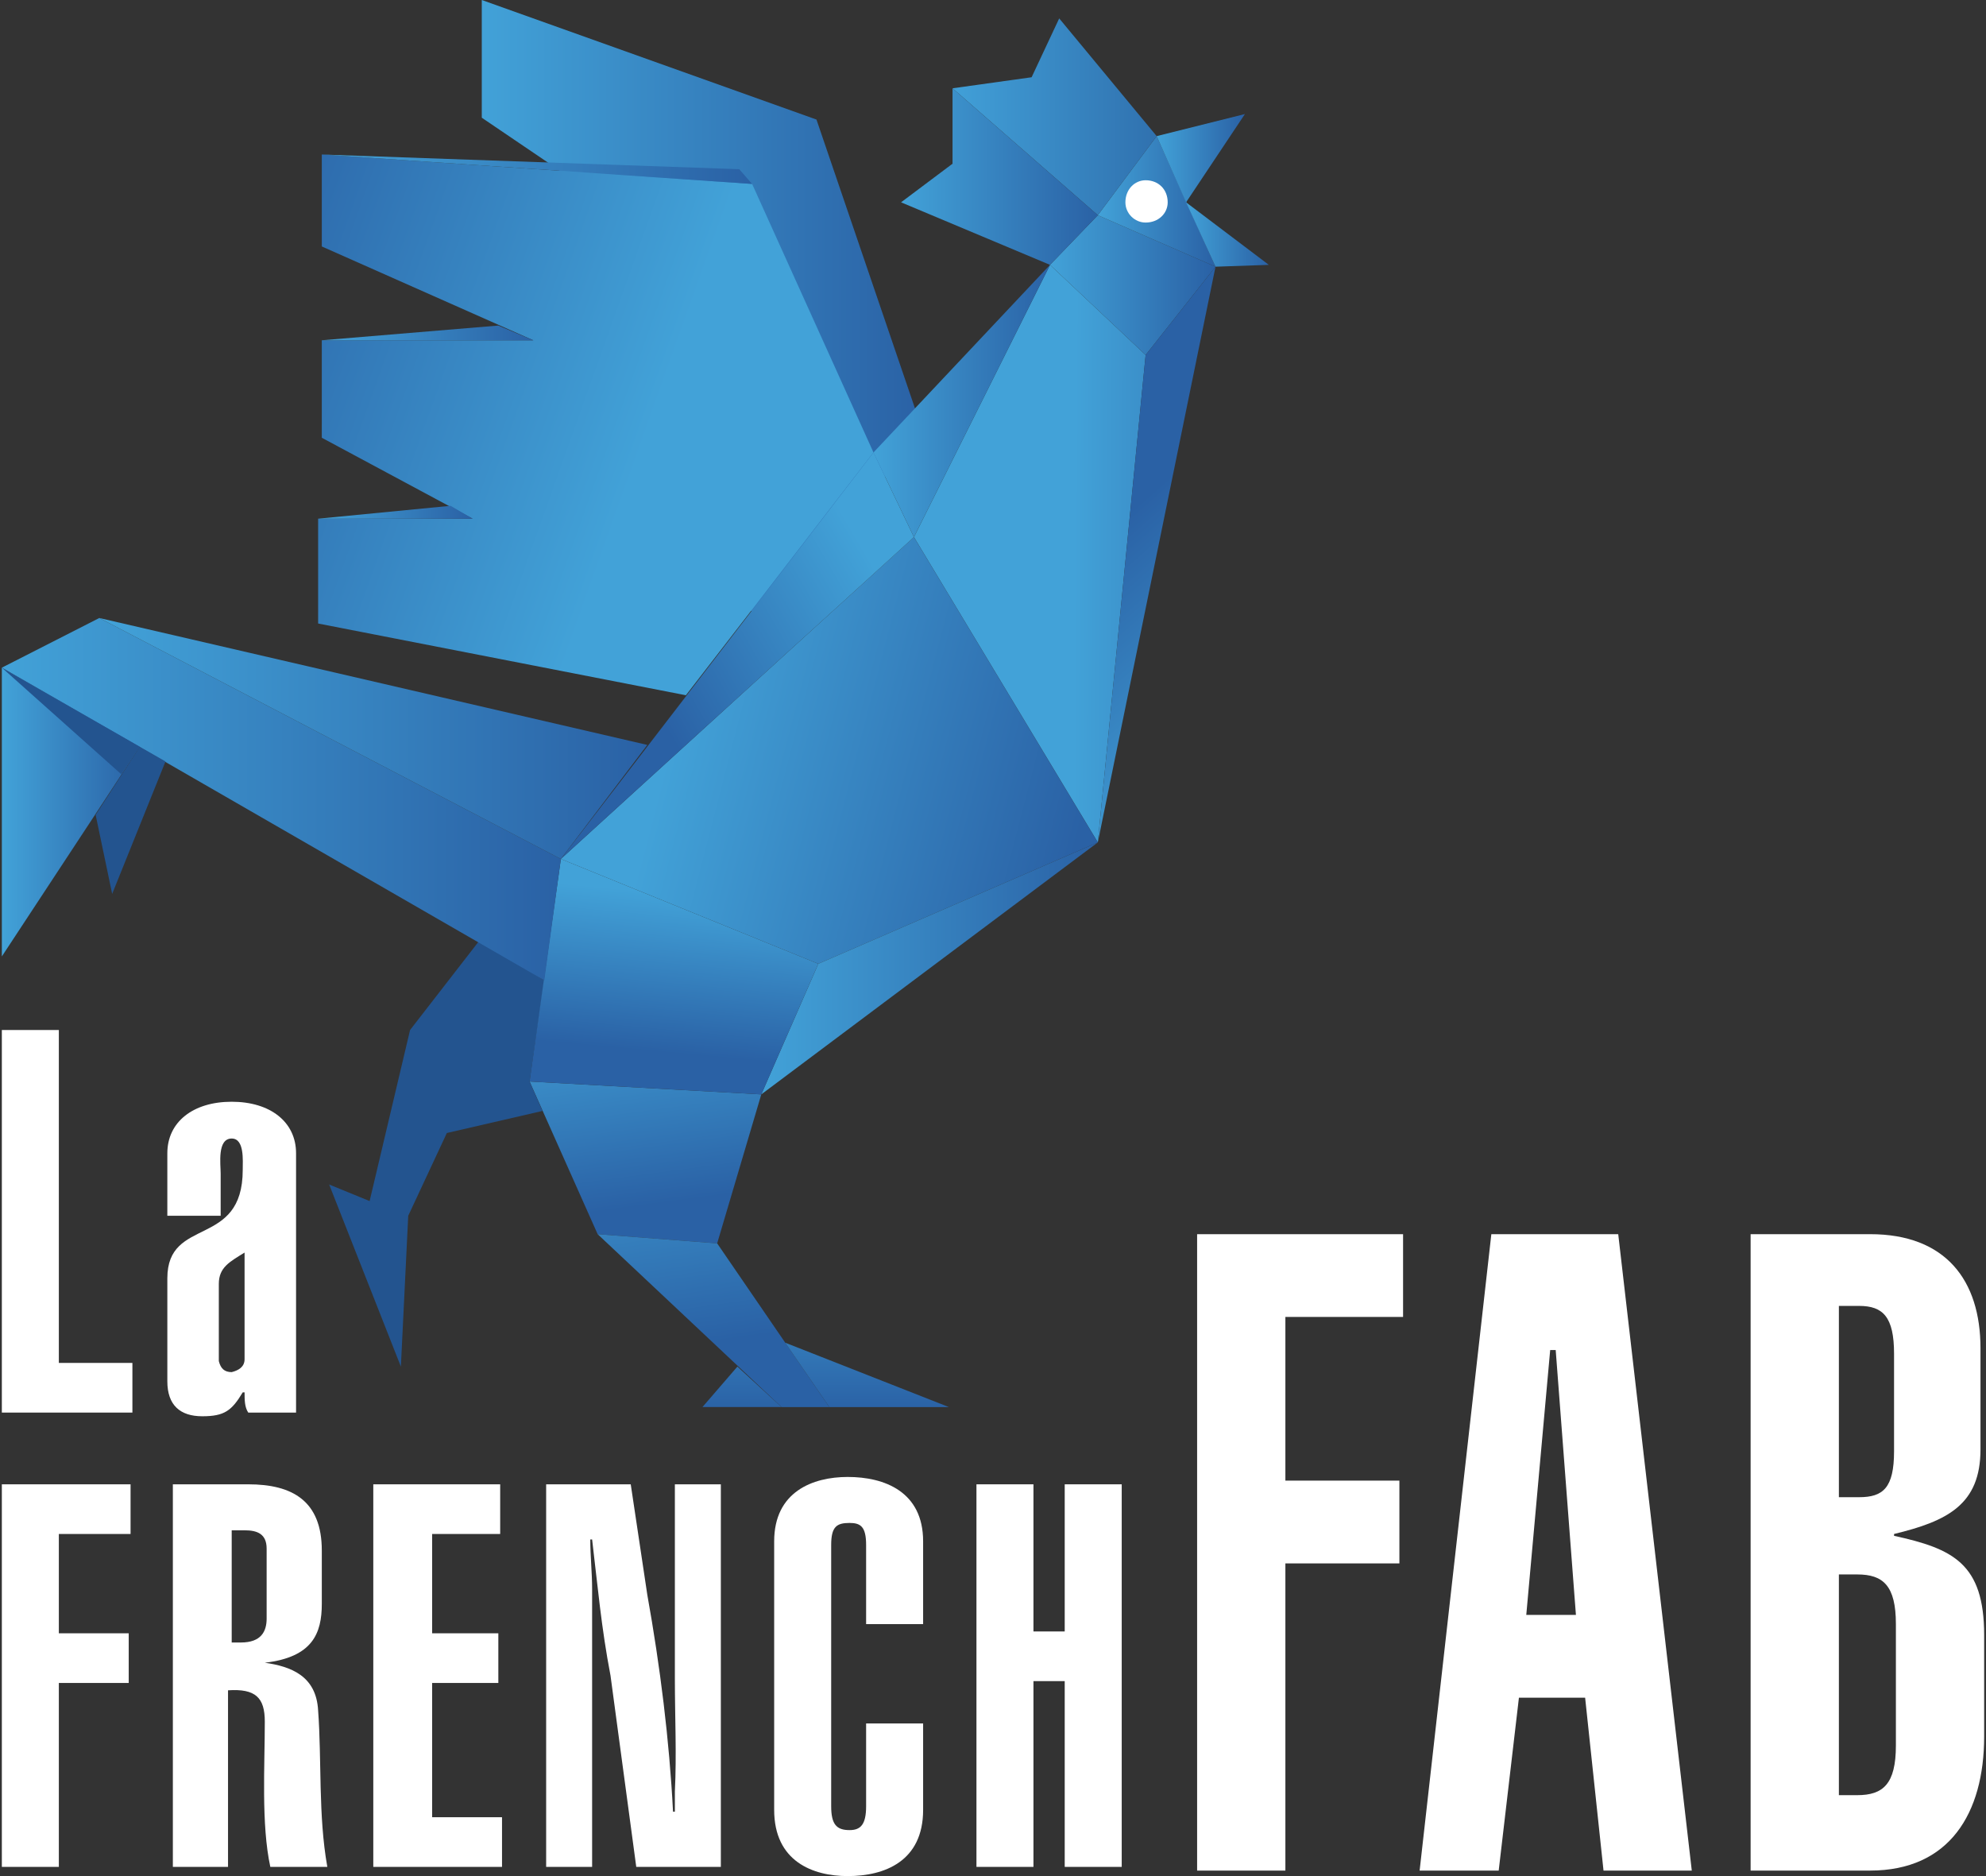 <svg version="1.2" xmlns="http://www.w3.org/2000/svg" viewBox="0 0 108 102" width="108" height="102"><rect x="0" y="0" width="108" height="102" fill="#333333" stroke="none"/><defs><linearGradient id="P" gradientUnits="userSpaceOnUse"/><linearGradient id="g1" x2="1" href="#P" gradientTransform="matrix(1.543,11.569,-14.333,1.911,34.41,53.878)"><stop stop-color="#42a2d8"/><stop offset="1" stop-color="#2a61a5"/></linearGradient><linearGradient id="g2" x2="1" href="#P" gradientTransform="matrix(1.945,13.618,-13.552,1.936,37.026,59.334)"><stop stop-color="#42a2d8"/><stop offset="1" stop-color="#2a61a5"/></linearGradient><linearGradient id="g3" x2="1" href="#P" gradientTransform="matrix(0,10.226,-19.818,0,40.32,66.559)"><stop stop-color="#42a2d8"/><stop offset="1" stop-color="#2a61a5"/></linearGradient><linearGradient id="g4" x2="1" href="#P" gradientTransform="matrix(0,10.226,-26.001,0,47.163,66.559)"><stop stop-color="#42a2d8"/><stop offset="1" stop-color="#2a61a5"/></linearGradient><linearGradient id="g5" x2="1" href="#P" gradientTransform="matrix(24.161,0,0,33.577,26.095,16.787)"><stop stop-color="#42a2d8"/><stop offset="1" stop-color="#2a61a5"/></linearGradient><linearGradient id="g6" x2="1" href="#P" gradientTransform="matrix(13.397,.083,-0.208,33.426,58.435,30.094)"><stop stop-color="#42a2d8"/><stop offset="1" stop-color="#2a61a5"/></linearGradient><linearGradient id="g7" x2="1" href="#P" gradientTransform="matrix(22.086,5.744,-4.845,18.627,36.99,38.174)"><stop stop-color="#42a2d8"/><stop offset="1" stop-color="#2a61a5"/></linearGradient><linearGradient id="g8" x2="1" href="#P" gradientTransform="matrix(18.299,0,0,13.691,41.434,52.661)"><stop stop-color="#42a2d8"/><stop offset="1" stop-color="#2a61a5"/></linearGradient><linearGradient id="g9" x2="1" href="#P" gradientTransform="matrix(-12.315,7.156,-2.928,-5.038,47.488,30.693)"><stop stop-color="#42a2d8"/><stop offset="1" stop-color="#2a61a5"/></linearGradient><linearGradient id="g10" x2="1" href="#P" gradientTransform="matrix(9.599,0,0,14.855,47.534,21.809)"><stop stop-color="#42a2d8"/><stop offset="1" stop-color="#2a61a5"/></linearGradient><linearGradient id="g11" x2="1" href="#P" gradientTransform="matrix(-0.793,8.626,-10.609,-0.976,37.286,48.633)"><stop stop-color="#42a2d8"/><stop offset="1" stop-color="#2a61a5"/></linearGradient><linearGradient id="g12" x2="1" href="#P" gradientTransform="matrix(8.917,0,0,7.57,57.133,15.489)"><stop stop-color="#42a2d8"/><stop offset="1" stop-color="#2a61a5"/></linearGradient><linearGradient id="g13" x2="1" href="#P" gradientTransform="matrix(-9.902,-11.233,14.805,-13.05,70.983,39.346)"><stop stop-color="#42a2d8"/><stop offset="1" stop-color="#2a61a5"/></linearGradient><linearGradient id="g14" x2="1" href="#P" gradientTransform="matrix(6.317,0,0,7.113,59.734,10.956)"><stop stop-color="#42a2d8"/><stop offset="1" stop-color="#2a61a5"/></linearGradient><linearGradient id="g15" x2="1" href="#P" gradientTransform="matrix(4.768,0,0,4.774,62.892,8.567)"><stop stop-color="#42a2d8"/><stop offset="1" stop-color="#2a61a5"/></linearGradient><linearGradient id="g16" x2="1" href="#P" gradientTransform="matrix(4.552,0,0,3.55,64.471,12.736)"><stop stop-color="#42a2d8"/><stop offset="1" stop-color="#2a61a5"/></linearGradient><linearGradient id="g17" x2="1" href="#P" gradientTransform="matrix(11.085,0,0,10.69,51.807,6.364)"><stop stop-color="#41a0d8"/><stop offset="1" stop-color="#3071af"/></linearGradient><linearGradient id="g18" x2="1" href="#P" gradientTransform="matrix(10.775,0,0,9.546,48.958,9.61)"><stop stop-color="#42a2d8"/><stop offset="1" stop-color="#2a61a5"/></linearGradient><linearGradient id="g19" x2="1" href="#P" gradientTransform="matrix(-24.859,-9.013,8.143,-22.459,35.054,24.104)"><stop stop-color="#42a2d8"/><stop offset="1" stop-color="#2a61a5"/></linearGradient><linearGradient id="g20" x2="1" href="#P" gradientTransform="matrix(23.407,0,0,1.563,17.47,9.218)"><stop stop-color="#42a2d8"/><stop offset="1" stop-color="#2a61a5"/></linearGradient><linearGradient id="g21" x2="1" href="#P" gradientTransform="matrix(11.548,0,0,.877,17.47,18.106)"><stop stop-color="#42a2d8"/><stop offset="1" stop-color="#2a61a5"/></linearGradient><linearGradient id="g22" x2="1" href="#P" gradientTransform="matrix(8.334,0,0,.643,17.34,27.852)"><stop stop-color="#42a2d8"/><stop offset="1" stop-color="#2a61a5"/></linearGradient><linearGradient id="g23" x2="1" href="#P" gradientTransform="matrix(30.358,0,0,19.7,.146,43.414)"><stop stop-color="#42a2d8"/><stop offset="1" stop-color="#2a61a5"/></linearGradient><linearGradient id="g24" x2="1" href="#P" gradientTransform="matrix(29.809,0,0,13.105,5.418,40.123)"><stop stop-color="#42a2d8"/><stop offset="1" stop-color="#2a61a5"/></linearGradient><linearGradient id="g25" x2="1" href="#P" gradientTransform="matrix(7.463,0,0,15.734,.146,44.14)"><stop stop-color="#42a2d8"/><stop offset="1" stop-color="#2a61a5"/></linearGradient></defs><style>.a{fill:#fff}.b{fill:url(#g1)}.c{fill:url(#g2)}.d{fill:url(#g3)}.e{fill:url(#g4)}.f{fill:#23548f}.g{fill:url(#g5)}.h{fill:url(#g6)}.i{fill:url(#g7)}.j{fill:url(#g8)}.k{fill:url(#g9)}.l{fill:url(#g10)}.m{fill:url(#g11)}.n{fill:url(#g12)}.o{fill:url(#g13)}.p{fill:url(#g14)}.q{fill:url(#g15)}.r{fill:url(#g16)}.s{fill:url(#g17)}.t{fill:url(#g18)}.u{fill:url(#g19)}.v{fill:url(#g20)}.w{fill:url(#g21)}.x{fill:url(#g22)}.y{fill:url(#g23)}.z{fill:url(#g24)}.A{fill:url(#g25)}</style><path class="a" d="m0.1 56v20.8h7.1v-2.7h-4v-18.1z"/><path fill-rule="evenodd" class="a" d="m16.1 76.8h-2.6c-0.2-0.3-0.2-0.7-0.2-1.1h-0.1c-0.6 1-1 1.3-2.2 1.3-1.2 0-1.9-0.6-1.9-1.9v-5.6c0-3.4 4.1-1.6 4.1-5.9 0-0.5 0.1-1.7-0.6-1.7-0.8 0-0.6 1.4-0.6 1.9v2.3h-2.9v-3.4c0-1.7 1.4-2.8 3.5-2.8 2.1 0 3.5 1.1 3.5 2.8zm-2.8-8.7c-0.8 0.5-1.4 0.8-1.4 1.7v4.2c0.1 0.4 0.3 0.6 0.7 0.6 0.4-0.1 0.7-0.3 0.7-0.7z"/><path class="a" d="m0.1 101.5v-20.8h7v2.7h-3.9v5.4h3.8v2.7h-3.8v10z"/><path fill-rule="evenodd" class="a" d="m9.4 101.5v-20.8h4.1c2.4 0 4 0.9 4 3.6v2.9c0 1.6-0.5 2.9-3.1 3.2 1.4 0.2 2.8 0.7 2.9 2.6 0.2 2.7 0 5.7 0.5 8.5h-3.1c-0.5-2.3-0.3-5.5-0.3-7.9 0-1.3-0.5-1.8-2-1.7v9.6zm3.2-12.2h0.5c1.1 0 1.4-0.6 1.4-1.3v-3.8c0-0.8-0.5-1-1.2-1h-0.7z"/><path class="a" d="m20.3 101.5v-20.8h6.9v2.7h-3.7v5.4h3.6v2.7h-3.6v7.3h3.8v2.7z"/><path class="a" d="m34.3 80.7l0.9 6c0.7 3.9 1.2 7.9 1.4 11.8h0.1v-1.1c0.1-2 0-4.1 0-6.1v-10.6h2.5v20.8h-4.6l-1.4-10.4c-0.5-2.6-0.7-4.9-1-7.4h-0.1c0 0.9 0.1 1.8 0.1 2.7v15.1h-2.5v-20.8z"/><path class="a" d="m47.1 88.3v-4.3c0-1-0.3-1.2-0.9-1.2-0.7 0-1 0.2-1 1.2v14.2c0 1 0.3 1.3 1 1.3 0.6 0 0.9-0.3 0.9-1.3v-4.5h3.1v4.7c0 2.8-2.1 3.6-4.1 3.6-1.9 0-4-0.8-4-3.6v-14.6c0-2.7 2.1-3.5 4-3.5 2 0 4.1 0.8 4.1 3.5v4.5z"/><path class="a" d="m53.1 101.5v-20.8h3.1v8h1.7v-8h3.1v20.8h-3.1v-10.1h-1.7v10.1z"/><path class="b" d="m28.8 58.8l3.7 8.3 6.5 0.5 2.4-8.1z"/><path class="c" d="m32.5 67.1l10 9.4h2.6l-6.1-8.9z"/><path class="d" d="m38.2 76.5h4.3l-2.4-2.2z"/><path class="e" d="m42.7 73l2.4 3.5h6.5z"/><path class="f" d="m26.1 51.1l-3.8 4.9-2.2 9.3-2.2-0.9 3.9 9.9 0.4-8.2 2.1-4.5 5.2-1.2-0.7-1.6 0.8-5.5z"/><path class="g" d="m26.2 6.4l9 6.1-9-2.4v5.3l6.4 6.1-6.5-1.8v5.7l15.5 8.2 8.6-10.1-5.8-17-18.2-6.5z"/><path class="h" d="m49.7 29.2l10 16.6 2.6-26.5-5.2-4.9z"/><path class="i" d="m30.5 46.7l14 5.7 15.2-6.6-10-16.6z"/><path class="j" d="m44.5 52.4l-3.1 7.1 18.3-13.7z"/><path class="k" d="m30.5 46.7l19.2-17.5-2.2-4.6z"/><path class="l" d="m47.5 24.6l2.2 4.6 7.4-14.8z"/><path class="m" d="m28.8 58.8l12.6 0.7 3.1-7.1-14-5.7z"/><path class="n" d="m57.1 14.4l5.2 4.9 3.8-4.8-6.4-2.8z"/><path class="o" d="m62.3 19.3l-2.6 26.5 6.4-31.3z"/><path class="p" d="m59.7 11.7l6.4 2.8-3.2-7.1z"/><path class="q" d="m62.9 7.4l1.6 3.6 3.2-4.8z"/><path class="r" d="m64.5 11l1.6 3.5 2.9-0.1z"/><path class="s" d="m56.1 4.2l-4.3 0.6 7.9 6.9 3.2-4.3-5.3-6.4z"/><path class="t" d="m51.8 8.9l-2.8 2.1 8.1 3.4 2.6-2.7-7.9-6.9z"/><path class="a" d="m62.3 12.1c-0.6 0-1.1-0.5-1.1-1.1 0-0.7 0.5-1.2 1.1-1.2 0.7 0 1.2 0.5 1.2 1.2 0 0.6-0.5 1.1-1.2 1.1z"/><path class="u" d="m17.5 13.4l11.5 5.1h-11.5v5.3l8.2 4.4h-8.4v5.7l20 3.9 10.2-13.2-6.6-14.6-23.4-1.6z"/><path class="v" d="m17.5 8.4l23.4 1.6-0.7-0.8z"/><path class="w" d="m17.5 18.5h11.5l-1.9-0.8z"/><path class="x" d="m17.3 28.2h8.4l-1.2-0.7z"/><path class="y" d="m0.1 36.3l29.5 17 0.9-6.6-25.1-13.1z"/><path class="z" d="m5.4 33.6l25.1 13.1 4.7-6.2z"/><path class="A" d="m0.1 52l7.5-11.4-7.5-4.3z"/><path class="f" d="m5.2 44.3l0.9 4.3 2.9-7.2-1.4-0.8z"/><path class="f" d="m0.1 36.3l7.5 4.3-1 1.5z"/><path class="a" d="m65.1 101.7v-34.6h11.2v4.5h-6.4v8.9h6.2v4.5h-6.2v16.7z"/><path fill-rule="evenodd" class="a" d="m81.1 67.1h6.9l4 34.6h-4.8l-1-9.4h-3.6l-1.1 9.4h-4.3zm4.6 20.7l-1.1-14.4h-0.3l-1.3 14.4z"/><path fill-rule="evenodd" class="a" d="m95.2 67.1h6.5c4.1 0 6 2.5 6 6.2v5.5c0 3-1.8 3.9-4.7 4.6v0.1c3.2 0.7 4.9 1.5 4.9 5.4v5.5c0 4.2-1.9 7.3-6.2 7.3h-6.5zm4.8 14.3h1.1c1.3 0 1.9-0.5 1.9-2.5v-5.3c0-2-0.6-2.6-1.9-2.6h-1.1zm0 16.2h1c1.4 0 2.1-0.6 2.1-2.7v-6.6c0-2.1-0.7-2.7-2.1-2.7h-1z"/></svg>